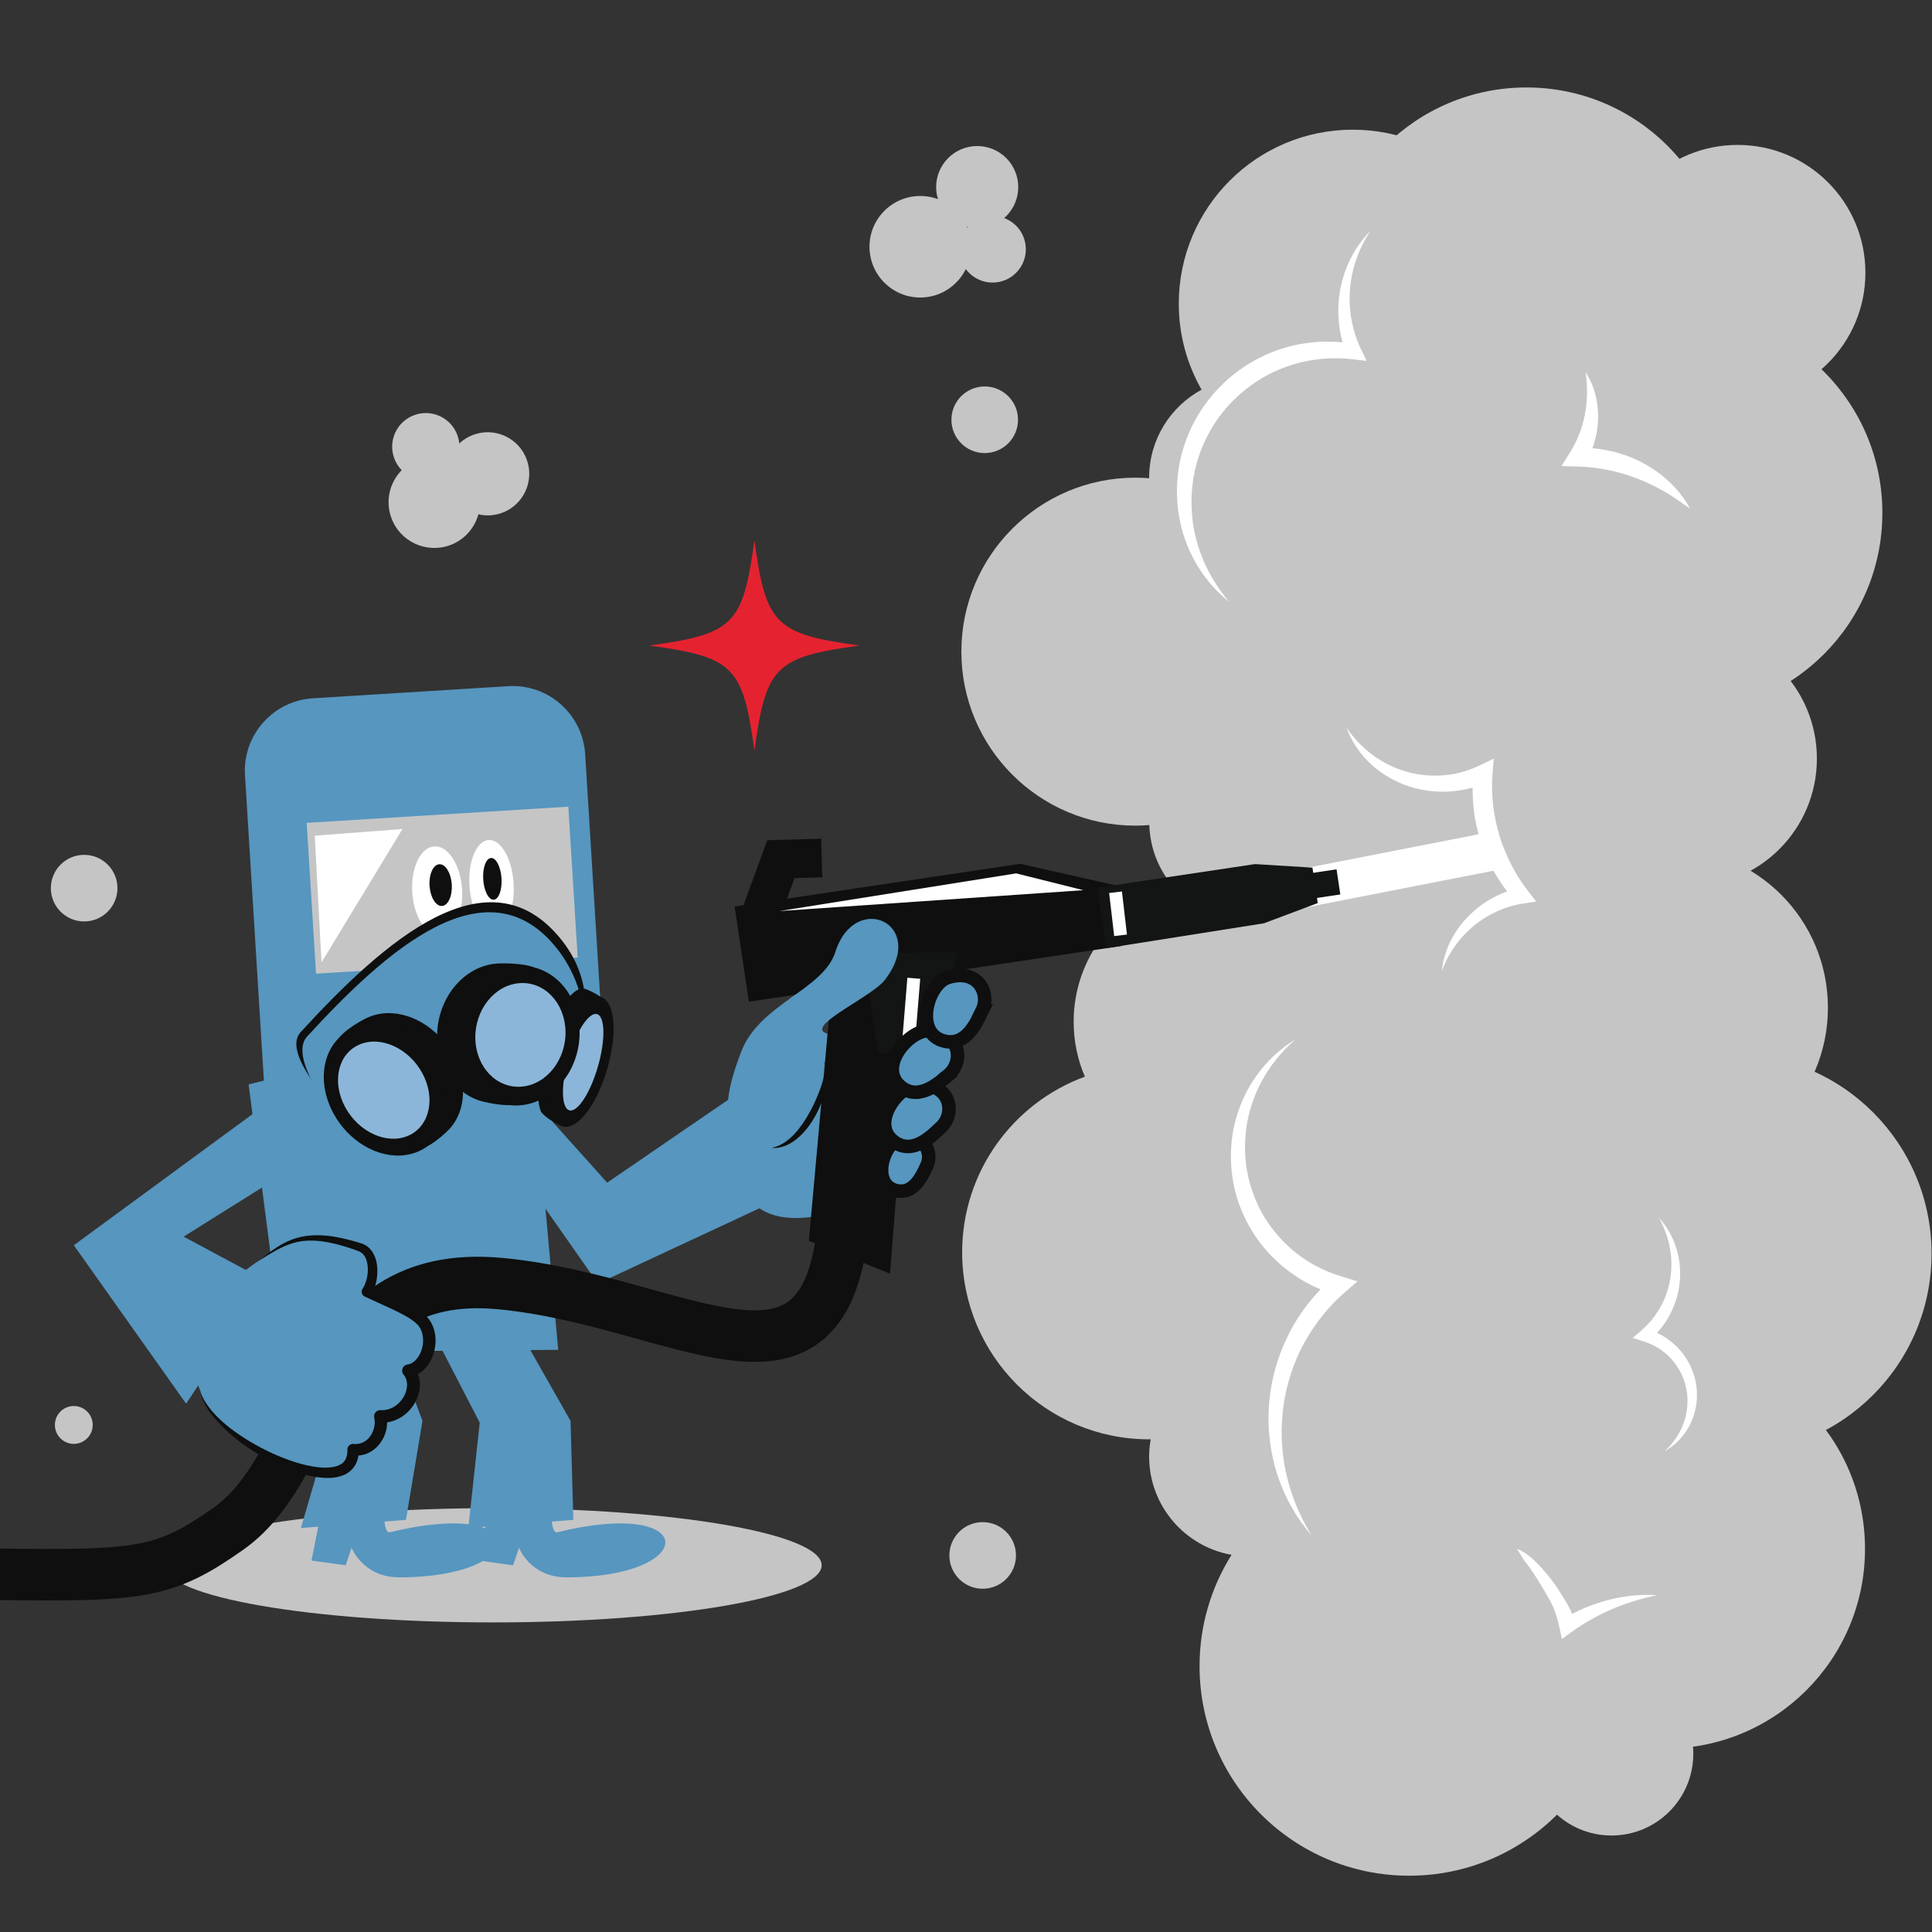 <?xml version="1.0" encoding="UTF-8" standalone="no"?>
<!-- Created with Inkscape (http://www.inkscape.org/) -->

<svg
   version="1.1"
   id="svg1113"
   xml:space="preserve"
   width="200"
   height="200"
   viewBox="0 0 200 200"
   sodipodi:docname="Powdercoating2.svg"
   inkscape:version="1.1 (c68e22c387, 2021-05-23)"
   xmlns:inkscape="http://www.inkscape.org/namespaces/inkscape"
   xmlns:sodipodi="http://sodipodi.sourceforge.net/DTD/sodipodi-0.dtd"
   xmlns="http://www.w3.org/2000/svg"
   xmlns:svg="http://www.w3.org/2000/svg"
   xmlns:rdf="http://www.w3.org/1999/02/22-rdf-syntax-ns#"
   xmlns:cc="http://creativecommons.org/ns#"
   xmlns:dc="http://purl.org/dc/elements/1.1/"><rect x="0" y="0" width="200" height="200" fill="#333333" stroke="none"/><defs
     id="defs1117" /><sodipodi:namedview
     pagecolor="#ffffff"
     bordercolor="#666666"
     borderopacity="1"
     objecttolerance="10"
     gridtolerance="10"
     guidetolerance="10"
     inkscape:pageopacity="0"
     inkscape:pageshadow="2"
     inkscape:window-width="1469"
     inkscape:window-height="955"
     id="namedview1115"
     showgrid="false"
     inkscape:zoom="2"
     inkscape:cx="61"
     inkscape:cy="131.75"
     inkscape:window-x="82"
     inkscape:window-y="28"
     inkscape:window-maximized="0"
     inkscape:current-layer="g1121"
     inkscape:pagecheckerboard="0"
     width="200px" /><g
     id="g1121"
     inkscape:groupmode="layer"
     inkscape:label="ink_ext_XXXXXX"
     transform="matrix(1.333,0,0,-1.333,0,400)"><path
       inkscape:connector-curvature="0"
       id="path1127"
       style="fill:#c5c5c6;fill-opacity:1;fill-rule:nonzero;stroke:none;stroke-width:0.1"
       d="m 84.25,216.462 c -0.56,1.308 -0.871,2.75 -0.871,4.261 0,4.934 3.297,9.095 7.808,10.408 -1.154,1.309 -1.871,3.004 -1.934,4.872 -0.357,-0.028 -0.718,-0.047 -1.084,-0.047 -7.46,0 -13.51,6.051 -13.51,13.511 0,7.463 6.05,13.512 13.51,13.512 0.361,0 0.721,-0.018 1.074,-0.045 0,0.013 -0.002,0.029 -0.002,0.045 0,2.951 1.646,5.519 4.072,6.834 -1.125,1.97 -1.77,4.248 -1.77,6.678 0,7.463 6.05,13.512 13.511,13.512 7.462,0 13.51,-6.049 13.51,-13.512 0,-0.427 -0.021,-0.852 -0.06,-1.268 h 13.274 v -93.547 h -10.335 c 2.65,-2.896 4.269,-6.754 4.269,-10.988 0,-8.993 -7.288,-16.279 -16.278,-16.279 -8.99,0 -16.278,7.287 -16.278,16.279 0,3.173 0.912,6.134 2.484,8.639 -3.637,0.646 -6.4,3.819 -6.4,7.64 0,0.455 0.047,0.901 0.123,1.334 -0.041,0 -0.082,-0.004 -0.123,-0.004 -8.021,0 -14.52,6.502 -14.52,14.523 0,6.266 3.969,11.606 9.529,13.641" /><path
       inkscape:connector-curvature="0"
       id="path1133"
       style="fill:#5696bf;fill-opacity:1;fill-rule:nonzero;stroke:none;stroke-width:0.1"
       d="m 38.217,212.123 8.218,-11.731 14.055,6.556 -2.543,8.678 -10.796,-7.396 -6.183,6.896 -2.752,-3.004" /><path
       inkscape:connector-curvature="0"
       id="path1137"
       style="fill:#5696bf;fill-opacity:1;fill-rule:nonzero;stroke:none;stroke-width:0.1"
       d="m 57.522,218.303 c 1.386,3.817 6.4,4.857 7.351,7.848 1.523,4.795 7.214,2.178 3.838,-2.184 -1.017,-1.311 -6.064,-3.516 -4.594,-4.119 1.492,-0.613 2.687,1.711 2.742,1.762 0.005,0.002 3.343,-9.661 2.093,-13.883 -1.513,-0.998 -10.571,-5.33 -11.774,1.653 -1.402,4.261 -0.421,6.818 0.344,8.924" /><path
       inkscape:connector-curvature="0"
       id="path1139"
       style="fill:none;stroke:#0e0f0e;stroke-width:3;stroke-linecap:butt;stroke-linejoin:miter;stroke-miterlimit:10;stroke-dasharray:none;stroke-opacity:1"
       d="m 59.143,229.231 1.498,4.121 3.174,0.092" /><path
       inkscape:connector-curvature="0"
       id="path1135"
       style="fill:none;stroke:#ffffff;stroke-width:3;stroke-linecap:butt;stroke-linejoin:miter;stroke-miterlimit:10;stroke-dasharray:none;stroke-opacity:1"
       d="m 100.424,230.94 16.21,3.172" /><path
       inkscape:connector-curvature="0"
       id="path1141"
       style="fill:#121514;fill-opacity:1;fill-rule:nonzero;stroke:none;stroke-width:0.1"
       d="m 100.465,230.07 3.623,0.543 -0.293,1.951 -3.623,-0.543 0.293,-1.951" /><path
       inkscape:connector-curvature="0"
       id="path1145"
       style="fill:#0e0f0e;fill-opacity:1;fill-rule:nonzero;stroke:none;stroke-width:0.1"
       d="m 58.158,222.283 22.164,3.318 6.796,1.016 -0.549,4.721 -7.354,1.656 -22.165,-3.318 1.107,-7.393" /><path
       inkscape:connector-curvature="0"
       id="path1147"
       style="fill:#0e0f0e;fill-opacity:1;fill-rule:nonzero;stroke:none;stroke-width:0.1"
       d="m 62.815,203.717 6.304,-2.557 1.986,25.514 -6.304,-0.945 -1.986,-22.012" /><path
       inkscape:connector-curvature="0"
       id="path1149"
       style="fill:#121514;fill-opacity:1;fill-rule:nonzero;stroke:none;stroke-width:0.1"
       d="m 68.179,218.25 4.697,0.701 1.451,7.194 -7.318,-0.084 1.17,-7.811" /><path
       inkscape:connector-curvature="0"
       id="path1151"
       style="fill:#ffffff;fill-opacity:1;fill-rule:nonzero;stroke:none;stroke-width:0.1"
       d="m 84.131,230.944 -5.217,1.305 -18.389,-2.926 z" /><path
       inkscape:connector-curvature="0"
       id="path1153"
       style="fill:none;stroke:#ffffff;stroke-width:1;stroke-linecap:butt;stroke-linejoin:miter;stroke-miterlimit:10;stroke-dasharray:none;stroke-opacity:1"
       d="m 70.964,224.104 -1.31,-16.094" /><path
       inkscape:connector-curvature="0"
       id="path1143"
       style="fill:#121514;fill-opacity:1;fill-rule:nonzero;stroke:none;stroke-width:0.1"
       d="m 85.89,226.434 12.261,1.938 4.185,1.571 -0.412,2.752 -4.46,0.275 -12.276,-1.837 0.703,-4.697" /><path
       inkscape:connector-curvature="0"
       id="path1155"
       style="fill:none;stroke:#ffffff;stroke-width:1;stroke-linecap:butt;stroke-linejoin:miter;stroke-miterlimit:10;stroke-dasharray:none;stroke-opacity:1"
       d="m 86.632,230.785 0.391,-3.345" /><path
       inkscape:connector-curvature="0"
       id="path1157"
       style="fill:#487a9b;fill-opacity:1;fill-rule:nonzero;stroke:none;stroke-width:0.1"
       d="m 71.96,209.512 c -0.271,-0.541 -0.918,-2.236 -2.351,-1.9 -1.959,0.461 -1.068,3.576 0.185,3.985 1.908,0.619 2.707,-1 2.166,-2.084" /><path
       inkscape:connector-curvature="0"
       id="path1159"
       style="fill:#5696bf;stroke:#0e0f0e;stroke-width:1.05;stroke-linecap:butt;stroke-linejoin:miter;stroke-miterlimit:10;stroke-dasharray:none;stroke-opacity:1;fill-opacity:1"
       d="m 71.96,209.512 c -0.271,-0.541 -0.918,-2.236 -2.351,-1.9 -1.959,0.461 -1.068,3.576 0.185,3.985 1.908,0.619 2.707,-1 2.166,-2.084 z" /><path
       inkscape:connector-curvature="0"
       id="path1161"
       style="fill:#487a9b;fill-opacity:1;fill-rule:nonzero;stroke:none;stroke-width:0.1"
       d="m 73.048,212.504 c -0.557,-0.5 -2.066,-2.164 -3.566,-1.129 -2.049,1.42 0.384,4.606 2.015,4.506 2.478,-0.148 2.666,-2.375 1.551,-3.377" /><path
       inkscape:connector-curvature="0"
       id="path1163"
       style="fill:#5696bf;stroke:#0e0f0e;stroke-width:1.05;stroke-linecap:butt;stroke-linejoin:miter;stroke-miterlimit:10;stroke-dasharray:none;stroke-opacity:1;fill-opacity:1"
       d="m 73.048,212.504 c -0.557,-0.5 -2.066,-2.164 -3.566,-1.129 -2.049,1.42 0.384,4.606 2.015,4.506 2.478,-0.148 2.666,-2.375 1.551,-3.377 z" /><path
       inkscape:connector-curvature="0"
       id="path1165"
       style="fill:#487a9b;fill-opacity:1;fill-rule:nonzero;stroke:none;stroke-width:0.1"
       d="m 73.626,216.569 c -0.584,-0.467 -2.185,-2.043 -3.625,-0.926 -1.967,1.531 0.642,4.574 2.265,4.385 2.465,-0.287 2.529,-2.521 1.359,-3.458" /><path
       inkscape:connector-curvature="0"
       id="path1167"
       style="fill:#5696bf;stroke:#0e0f0e;stroke-width:1.05;stroke-linecap:butt;stroke-linejoin:miter;stroke-miterlimit:10;stroke-dasharray:none;stroke-opacity:1;fill-opacity:1"
       d="m 73.626,216.569 c -0.584,-0.467 -2.185,-2.043 -3.625,-0.926 -1.967,1.531 0.642,4.574 2.265,4.385 2.465,-0.287 2.529,-2.521 1.359,-3.458 z" /><path
       inkscape:connector-curvature="0"
       id="path1169"
       style="fill:#8cb6d9;fill-opacity:1;fill-rule:nonzero;stroke:none;stroke-width:0.1"
       d="m 76.264,221.572 c -0.336,-0.67 -1.132,-2.772 -2.906,-2.353 -2.428,0.573 -1.326,4.426 0.228,4.932 2.361,0.766 3.349,-1.238 2.677,-2.579" /><path
       inkscape:connector-curvature="0"
       id="path1171"
       style="fill:#5696bf;stroke:#0e0f0e;stroke-width:1.05;stroke-linecap:butt;stroke-linejoin:miter;stroke-miterlimit:10;stroke-dasharray:none;stroke-opacity:1;fill-opacity:1"
       d="m 76.264,221.572 c -0.336,-0.67 -1.132,-2.772 -2.906,-2.353 -2.428,0.573 -1.326,4.426 0.228,4.932 2.361,0.766 3.349,-1.238 2.677,-2.579 z" /><path
       inkscape:connector-curvature="0"
       id="path1173"
       style="fill:#0e0f0e;fill-opacity:1;fill-rule:nonzero;stroke:none;stroke-width:0.1"
       d="m 63.988,217.629 c 0.104,-0.152 0.105,-0.332 0.102,-0.502 -0.01,-0.174 -0.032,-0.346 -0.07,-0.516 -0.07,-0.342 -0.176,-0.675 -0.287,-1.008 -0.236,-0.658 -0.517,-1.301 -0.857,-1.907 -0.334,-0.609 -0.722,-1.19 -1.191,-1.693 -0.466,-0.496 -1.031,-0.922 -1.746,-1.067 0.734,-0.082 1.474,0.287 2.029,0.769 0.57,0.486 1.005,1.095 1.367,1.736 0.349,0.646 0.623,1.332 0.789,2.046 0.084,0.357 0.138,0.723 0.152,1.092 0,0.183 -0.004,0.373 -0.041,0.554 -0.037,0.18 -0.098,0.377 -0.246,0.492" /><path
       inkscape:connector-curvature="0"
       id="path1175"
       style="fill:#5696bf;fill-opacity:1;fill-rule:nonzero;stroke:none;stroke-width:0.1"
       d="m 61.309,222.498 c 1.564,1.127 3.084,2.14 3.564,3.652 1.523,4.795 7.214,2.178 3.838,-2.184 -0.723,-0.932 -3.48,-2.316 -4.488,-3.254 -1.24,0.213 -2.172,0.891 -2.914,1.785" /><path
       inkscape:connector-curvature="0"
       id="path1177"
       style="fill:#c5c5c6;fill-opacity:1;fill-rule:nonzero;stroke:none;stroke-width:0.1"
       d="m 63.81,178.518 c 0,-2.449 -11.426,-4.438 -25.521,-4.438 -14.092,0 -25.519,1.988 -25.519,4.438 0,2.449 11.427,4.436 25.519,4.436 14.095,0 25.521,-1.987 25.521,-4.436" /><path
       inkscape:connector-curvature="0"
       id="path1179"
       style="fill:#5696bf;fill-opacity:1;fill-rule:nonzero;stroke:none;stroke-width:0.1"
       d="m 19.306,215.863 11.009,2.726 11.154,-2.474 1.88,-20.867 -21.351,-0.176 -2.691,20.791" /><path
       inkscape:connector-curvature="0"
       id="path1181"
       style="fill:#5696bf;fill-opacity:1;fill-rule:nonzero;stroke:none;stroke-width:0.1"
       d="m 39.942,197.418 -6.318,-0.808 3.631,-7.018 -0.887,-8.18 8.158,0.633 -0.217,7.683 -4.367,7.69" /><path
       inkscape:connector-curvature="0"
       id="path1183"
       style="fill:#5696bf;fill-opacity:1;fill-rule:nonzero;stroke:none;stroke-width:0.1"
       d="m 43.265,181.078 c -0.515,-0.127 -0.466,2.011 -0.466,2.011 l -4.744,0.143 -0.865,-4.348 2.658,-0.365 0.455,1.361 c 0,0 0.873,-2.299 3.701,-2.299 10.345,0 10.339,6.225 -0.738,3.496" /><path
       inkscape:connector-curvature="0"
       id="path1185"
       style="fill:#5696bf;fill-opacity:1;fill-rule:nonzero;stroke:none;stroke-width:0.1"
       d="m 29.942,197.418 -6.318,-0.808 2.131,-7.018 -2.387,-8.18 8.158,0.633 1.283,7.683 -2.867,7.69" /><path
       inkscape:connector-curvature="0"
       id="path1187"
       style="fill:#5696bf;fill-opacity:1;fill-rule:nonzero;stroke:none;stroke-width:0.1"
       d="m 30.266,181.078 c -0.515,-0.127 -0.466,2.011 -0.466,2.011 l -4.744,0.143 -0.865,-4.348 2.658,-0.365 0.455,1.361 c 0,0 0.873,-2.299 3.701,-2.299 10.345,0 10.339,6.225 -0.738,3.496" /><path
       inkscape:connector-curvature="0"
       id="path1189"
       style="fill:none;stroke:#0e0f0e;stroke-width:4;stroke-linecap:butt;stroke-linejoin:miter;stroke-miterlimit:10;stroke-dasharray:none;stroke-opacity:1"
       d="m 65.535,205.483 c -1.259,-16.067 -12.624,-6.412 -26.693,-5.09 -14.397,1.353 -13.704,-13.81 -21.08,-19.019 -4.916,-3.472 -6.79,-3.707 -17.838,-3.557"
       sodipodi:nodetypes="ccsc" /><path
       inkscape:connector-curvature="0"
       id="path1191"
       style="fill:#5696bf;fill-opacity:1;fill-rule:nonzero;stroke:none;stroke-width:0.1"
       d="m 20.006,202.111 c -5.092,-3.503 -5.816,-6.714 -4.462,-10.016 0.83,-4.006 11.973,-9.191 11.88,-4.603 1.498,-0.16 2.386,1.381 2.113,2.588 1.898,-0.133 3.275,2.22 2.197,3.543 1.498,0.229 2.209,2.758 0.994,3.949 -0.744,0.733 -2.39,1.359 -4.238,2.184 0.574,0.816 0.781,3.01 -0.547,3.461 -4.418,1.498 -5.722,0.42 -7.937,-1.105" /><path
       inkscape:connector-curvature="0"
       id="path1193"
       style="fill:#0e0f0e;fill-opacity:1;fill-rule:nonzero;stroke:none;stroke-width:0.1"
       d="m 15.543,192.096 c 0.107,-0.636 0.418,-1.232 0.803,-1.756 0.386,-0.523 0.837,-0.996 1.318,-1.436 0.967,-0.875 2.051,-1.613 3.207,-2.22 1.158,-0.605 2.385,-1.107 3.725,-1.322 0.667,-0.086 1.388,-0.141 2.121,0.17 0.361,0.157 0.707,0.452 0.902,0.827 0.197,0.373 0.252,0.775 0.252,1.145 l -0.494,-0.455 c 0.388,-0.045 0.809,0.005 1.183,0.17 0.375,0.164 0.695,0.428 0.935,0.74 0.478,0.625 0.68,1.434 0.512,2.231 l -0.504,-0.59 c 0.52,-0.039 1.052,0.084 1.504,0.332 0.451,0.246 0.826,0.603 1.105,1.025 0.277,0.42 0.464,0.912 0.496,1.446 0.033,0.529 -0.133,1.107 -0.49,1.535 l -0.308,-0.803 c 0.541,0.082 1.002,0.406 1.308,0.783 0.314,0.381 0.51,0.82 0.617,1.276 0.105,0.453 0.123,0.931 0.027,1.4 -0.091,0.471 -0.32,0.938 -0.681,1.291 -0.703,0.65 -1.465,0.956 -2.203,1.303 -0.746,0.328 -1.486,0.633 -2.222,0.942 l 0.168,-0.604 c 0.347,0.554 0.445,1.111 0.48,1.683 0.016,0.565 -0.059,1.174 -0.424,1.705 -0.185,0.26 -0.459,0.478 -0.764,0.582 -0.279,0.094 -0.504,0.157 -0.769,0.229 -0.51,0.137 -1.023,0.254 -1.548,0.334 -1.045,0.154 -2.16,0.133 -3.16,-0.26 -1.001,-0.383 -1.814,-1.059 -2.632,-1.686 0.885,0.533 1.756,1.127 2.724,1.418 0.969,0.299 1.994,0.231 2.976,0.019 0.494,-0.103 0.984,-0.244 1.467,-0.402 0.229,-0.078 0.5,-0.17 0.709,-0.252 0.181,-0.076 0.322,-0.207 0.429,-0.371 0.424,-0.684 0.283,-1.871 -0.154,-2.534 l -0.004,-0.005 c -0.125,-0.19 -0.072,-0.444 0.117,-0.569 0.017,-0.012 0.035,-0.021 0.054,-0.032 l 2.184,-1.002 c 0.699,-0.34 1.439,-0.699 1.902,-1.164 0.42,-0.429 0.543,-1.152 0.379,-1.803 -0.149,-0.65 -0.611,-1.238 -1.131,-1.305 -0.268,-0.031 -0.457,-0.275 -0.423,-0.543 0.011,-0.098 0.052,-0.186 0.111,-0.254 l 0.004,-0.004 c 0.387,-0.463 0.325,-1.226 -0.064,-1.814 -0.38,-0.594 -1.048,-0.982 -1.716,-0.933 -0.266,0.021 -0.496,-0.178 -0.518,-0.444 -0.004,-0.049 0.002,-0.1 0.011,-0.146 0.111,-0.472 -0.021,-1.039 -0.32,-1.447 -0.298,-0.416 -0.765,-0.639 -1.271,-0.588 l -0.01,0.002 c -0.244,0.023 -0.461,-0.154 -0.484,-0.397 -0.002,-0.019 -0.002,-0.041 -0.002,-0.059 0.018,-0.553 -0.162,-0.977 -0.615,-1.182 -0.45,-0.218 -1.073,-0.236 -1.666,-0.172 -1.209,0.145 -2.414,0.574 -3.56,1.087 -1.143,0.534 -2.248,1.172 -3.254,1.944 -0.498,0.39 -0.974,0.814 -1.389,1.295 -0.406,0.483 -0.781,1.013 -0.949,1.638" /><path
       inkscape:connector-curvature="0"
       id="path1195"
       style="fill:#5696bf;fill-opacity:1;fill-rule:nonzero;stroke:none;stroke-width:0.1"
       d="m 22.672,209.311 -1.043,5.724 -15.897,-11.666 8.72,-12.304 6.3,9.494 -6.491,3.478 8.411,5.274" /><path
       inkscape:connector-curvature="0"
       id="path1197"
       style="fill:#5696bf;fill-opacity:1;fill-rule:nonzero;stroke:none;stroke-width:0.1"
       d="m 20.529,215.572 -1.504,24.301 c -0.191,3.109 2.172,5.783 5.279,5.974 l 15.163,0.94 c 3.107,0.192 5.782,-2.172 5.976,-5.281 l 1.502,-24.299 -26.416,-1.635" /><path
       inkscape:connector-curvature="0"
       id="path1199"
       style="fill:#c5c5c6;fill-opacity:1;fill-rule:nonzero;stroke:none;stroke-width:0.1"
       d="m 24.542,224.459 20.319,1.256 -0.725,11.715 -20.318,-1.258 0.725,-11.713" /><path
       inkscape:connector-curvature="0"
       id="path1201"
       style="fill:#ffffff;fill-opacity:1;fill-rule:nonzero;stroke:none;stroke-width:0.1"
       d="m 33.725,234.346 c 1.07,0.07 2.037,-1.42 2.158,-3.326 0.125,-1.909 -0.643,-3.51 -1.711,-3.578 -1.068,-0.069 -2.035,1.421 -2.158,3.328 -0.123,1.908 0.644,3.507 1.711,3.576" /><path
       inkscape:connector-curvature="0"
       id="path1203"
       style="fill:#0e0f0e;fill-opacity:1;fill-rule:nonzero;stroke:none;stroke-width:0.1"
       d="m 34.116,232.959 c 0.477,0.029 0.908,-0.67 0.967,-1.567 0.057,-0.892 -0.281,-1.643 -0.758,-1.674 -0.476,-0.031 -0.908,0.67 -0.966,1.565 -0.059,0.892 0.281,1.645 0.757,1.676" /><path
       inkscape:connector-curvature="0"
       id="path1205"
       style="fill:#ffffff;fill-opacity:1;fill-rule:nonzero;stroke:none;stroke-width:0.1"
       d="m 37.948,234.842 c 0.947,0.06 1.812,-1.436 1.937,-3.344 0.123,-1.907 -0.543,-3.504 -1.492,-3.565 -0.945,-0.059 -1.812,1.438 -1.935,3.344 -0.123,1.909 0.545,3.502 1.49,3.565" /><path
       inkscape:connector-curvature="0"
       id="path1207"
       style="fill:#0e0f0e;fill-opacity:1;fill-rule:nonzero;stroke:none;stroke-width:0.1"
       d="m 38.133,233.444 c 0.39,0.025 0.755,-0.682 0.814,-1.576 0.057,-0.893 -0.213,-1.637 -0.605,-1.664 -0.393,-0.025 -0.758,0.68 -0.814,1.576 -0.059,0.893 0.214,1.639 0.605,1.664" /><path
       inkscape:connector-curvature="0"
       id="path1209"
       style="fill:#ffffff;fill-opacity:1;fill-rule:nonzero;stroke:none;stroke-width:0.1"
       d="m 24.968,225.336 -0.523,9.84 6.812,0.518 z" /><path
       inkscape:connector-curvature="0"
       id="path1211"
       style="fill:#0e0f0e;fill-opacity:1;fill-rule:nonzero;stroke:none;stroke-width:0.1"
       d="m 43.576,227.119 c 4.332,-5.392 0.213,-11.943 -2.232,-13.334 l -12.593,-2.498 c 0,0 -7.39,6.467 -5.392,8.645 6.474,7.064 14.569,14.22 20.217,7.188" /><path
       inkscape:connector-curvature="0"
       id="path1213"
       style="fill:#5696bf;fill-opacity:1;fill-rule:nonzero;stroke:none;stroke-width:0.1"
       d="m 43.211,226.465 c 4.146,-5.164 1.638,-12.392 -0.701,-13.725 l -14.452,-1.912 c 0,0 -6.116,6.67 -4.205,8.756 6.197,6.763 13.948,13.615 19.358,6.88" /><path
       inkscape:connector-curvature="0"
       id="path1215"
       style="fill:#0e0f0e;fill-opacity:1;fill-rule:nonzero;stroke:none;stroke-width:0.1"
       d="m 42.345,218.651 c 0.605,2.139 1.746,4.505 2.818,4.646 0.092,0.013 0.18,0.007 0.265,-0.014 0.15,-0.035 1.437,-0.574 1.592,-1.07 0.285,-0.924 -1.896,-7.465 -2.869,-8.985 -0.215,-0.336 -0.387,-0.49 -0.576,-0.515 -0.046,-0.006 -0.091,-0.004 -0.136,0.007 -0.219,0.053 -1.295,0.703 -1.441,1.064 -0.369,0.903 -0.234,2.812 0.347,4.865" /><path
       inkscape:connector-curvature="0"
       id="path1217"
       style="fill:#0e0f0e;fill-opacity:1;fill-rule:nonzero;stroke:none;stroke-width:0.1"
       d="m 43.101,218.147 c 0.726,2.531 2.004,4.402 3.103,4.549 0.127,0.016 0.252,0.01 0.371,-0.019 0.285,-0.07 0.519,-0.262 0.697,-0.57 0.541,-0.935 0.504,-2.891 -0.098,-4.982 -0.727,-2.531 -2.002,-4.402 -3.103,-4.547 -0.127,-0.018 -0.252,-0.011 -0.371,0.018 -0.285,0.07 -0.519,0.262 -0.697,0.571 -0.541,0.935 -0.504,2.892 0.098,4.982" /><path
       inkscape:connector-curvature="0"
       id="path1219"
       style="fill:#8cb6d9;fill-opacity:1;fill-rule:nonzero;stroke:none;stroke-width:0.1"
       d="m 44.131,217.863 c 0.584,2.064 1.58,3.614 2.218,3.459 0.64,-0.156 0.683,-1.955 0.1,-4.021 -0.585,-2.064 -1.582,-3.611 -2.22,-3.457 -0.64,0.154 -0.685,1.955 -0.098,4.019" /><path
       inkscape:connector-curvature="0"
       id="path1221"
       style="fill:#0e0f0e;fill-opacity:1;fill-rule:nonzero;stroke:none;stroke-width:0.1"
       d="m 33.948,219.453 c -0.07,2.977 1.976,5.574 4.605,5.789 0.652,0.055 2.217,0.002 2.875,-0.287 1.166,-0.515 1.004,-3.946 0.754,-5.686 -0.158,-1.117 -0.816,-4.774 -2.558,-5.004 -0.019,-0.002 -0.041,-0.004 -0.062,-0.006 -0.609,-0.051 -1.922,0.198 -2.453,0.387 -1.838,0.652 -3.107,2.584 -3.16,4.806" /><path
       inkscape:connector-curvature="0"
       id="path1223"
       style="fill:#0e0f0e;fill-opacity:1;fill-rule:nonzero;stroke:none;stroke-width:0.1"
       d="m 35.516,219.268 c -0.07,2.977 1.974,5.574 4.605,5.789 1.16,0.096 2.287,-0.291 3.178,-1.092 1.05,-0.943 1.673,-2.38 1.711,-3.938 0.068,-2.898 -1.865,-5.431 -4.398,-5.767 -0.069,-0.007 -0.139,-0.015 -0.207,-0.021 -1.158,-0.096 -2.287,0.291 -3.176,1.09 -1.052,0.948 -1.677,2.383 -1.713,3.939" /><path
       inkscape:connector-curvature="0"
       id="path1225"
       style="fill:#8cb6d9;fill-opacity:1;fill-rule:nonzero;stroke:none;stroke-width:0.1"
       d="m 43.918,219.996 c 0.051,-2.219 -1.474,-4.149 -3.408,-4.308 -1.936,-0.161 -3.545,1.508 -3.596,3.727 -0.052,2.219 1.472,4.149 3.408,4.308 1.933,0.162 3.542,-1.508 3.595,-3.727" /><path
       inkscape:connector-curvature="0"
       id="path1227"
       style="fill:#0e0f0e;fill-opacity:1;fill-rule:nonzero;stroke:none;stroke-width:0.1"
       d="m 26.368,219.51 c 0.394,0.553 1.648,1.307 2.209,1.555 0.332,0.146 0.687,0.246 1.057,0.295 2.093,0.277 4.382,-1.057 5.567,-3.243 1.076,-1.982 0.998,-4.181 -0.195,-5.604 -0.344,-0.406 -1.293,-1.216 -1.818,-1.447 -0.1,-0.045 -0.207,-0.076 -0.32,-0.09 -1.673,-0.223 -4.242,2.927 -5.468,4.967 -0.611,1.016 -1.556,2.83 -1.031,3.566" /><path
       inkscape:connector-curvature="0"
       id="path1229"
       style="fill:#0e0f0e;fill-opacity:1;fill-rule:nonzero;stroke:none;stroke-width:0.1"
       d="m 25.39,217.973 c 0.352,1.024 1.068,1.817 2.018,2.232 0.332,0.144 0.687,0.242 1.057,0.291 2.093,0.272 4.38,-1.069 5.56,-3.258 0.771,-1.433 0.951,-3.018 0.492,-4.346 -0.351,-1.025 -1.068,-1.819 -2.017,-2.232 -0.33,-0.146 -0.687,-0.244 -1.054,-0.291 -2.096,-0.272 -4.381,1.069 -5.56,3.256 -0.771,1.433 -0.951,3.019 -0.494,4.347" /><path
       inkscape:connector-curvature="0"
       id="path1231"
       style="fill:#8cb6d9;fill-opacity:1;fill-rule:nonzero;stroke:none;stroke-width:0.1"
       d="m 26.808,214.092 c 1.057,-1.951 3.254,-2.94 4.908,-2.211 1.652,0.73 2.134,2.904 1.08,4.855 -1.058,1.951 -3.256,2.939 -4.908,2.209 -1.654,-0.731 -2.136,-2.902 -1.08,-4.854" /><path
       inkscape:connector-curvature="0"
       id="path1235"
       style="fill:#c5c5c6;fill-opacity:1;fill-rule:nonzero;stroke:none;stroke-width:0.1"
       d="m 72.7,285.545 c 0,-1.762 1.43,-3.189 3.189,-3.189 1.762,0 3.187,1.427 3.187,3.189 0,1.76 -1.425,3.188 -3.187,3.188 -1.759,0 -3.189,-1.428 -3.189,-3.188" /><path
       inkscape:connector-curvature="0"
       id="path1237"
       style="fill:#c5c5c6;fill-opacity:1;fill-rule:nonzero;stroke:none;stroke-width:0.1"
       d="m 67.523,280.914 c 0,-2.178 1.763,-3.944 3.943,-3.944 2.175,0 3.939,1.766 3.939,3.944 0,2.175 -1.763,3.941 -3.939,3.941 -2.18,0 -3.943,-1.766 -3.943,-3.941" /><g
       id="g6132"
       transform="matrix(0.5,0,0,0.5,-56.037,239.664)"
       style="stroke-width:2"><path
         inkscape:connector-curvature="0"
         id="path1243"
         style="fill:#c5c5c6;fill-opacity:1;fill-rule:nonzero;stroke:none;stroke-width:0.2"
         d="m 180,46.535 c 2.711,0.988 4.105,3.988 3.117,6.695 -0.988,2.711 -3.984,4.11 -6.695,3.122 -2.711,-0.989 -4.109,-3.989 -3.121,-6.7 0.988,-2.711 3.988,-4.105 6.699,-3.117" /><path
         inkscape:connector-curvature="0"
         id="path1245"
         style="fill:#c5c5c6;fill-opacity:1;fill-rule:nonzero;stroke:none;stroke-width:0.2"
         d="m 181.965,36.145 c 3.683,1.343 5.586,5.421 4.238,9.109 -1.344,3.683 -5.422,5.582 -9.105,4.238 -3.688,-1.344 -5.586,-5.422 -4.243,-9.105 1.344,-3.688 5.422,-5.586 9.11,-4.242" /><path
         inkscape:connector-curvature="0"
         id="path1247"
         style="fill:#c5c5c6;fill-opacity:1;fill-rule:nonzero;stroke:none;stroke-width:0.2"
         d="m 190.031,41.16 c 3.352,1.223 5.078,4.93 3.856,8.281 -1.219,3.352 -4.926,5.079 -8.278,3.856 -3.351,-1.223 -5.078,-4.93 -3.855,-8.277 1.223,-3.352 4.93,-5.079 8.277,-3.86" /></g><path
       inkscape:connector-curvature="0"
       id="path1249"
       style="fill:#c5c5c6;fill-opacity:1;fill-rule:nonzero;stroke:none;stroke-width:0.1"
       d="m 4.263,189.416 c 0,-0.812 0.658,-1.471 1.468,-1.471 0.812,0 1.469,0.658 1.469,1.471 0,0.812 -0.656,1.469 -1.469,1.469 -0.81,0 -1.468,-0.656 -1.468,-1.469" /><path
       inkscape:connector-curvature="0"
       id="path1251"
       style="fill:#c5c5c6;fill-opacity:1;fill-rule:nonzero;stroke:none;stroke-width:0.1"
       d="m 73.728,179.282 c 0,-1.43 1.158,-2.588 2.586,-2.588 1.427,0 2.586,1.158 2.586,2.588 0,1.428 -1.158,2.586 -2.586,2.586 -1.428,0 -2.586,-1.158 -2.586,-2.586" /><path
       inkscape:connector-curvature="0"
       id="path1253"
       style="fill:#c5c5c6;fill-opacity:1;fill-rule:nonzero;stroke:none;stroke-width:0.1"
       d="m 74.494,280.717 c 0,-1.428 1.158,-2.586 2.588,-2.586 1.428,0 2.584,1.158 2.584,2.586 0,1.43 -1.156,2.586 -2.584,2.586 -1.429,0 -2.588,-1.156 -2.588,-2.586" /><path
       inkscape:connector-curvature="0"
       id="path1253-1"
       style="fill:#c5c5c6;fill-opacity:1;fill-rule:nonzero;stroke:none;stroke-width:0.1"
       d="m 113.805,179.794 c 0,-8.568 6.95,-15.516 15.527,-15.516 8.567,0 15.503,6.948 15.503,15.516 0,8.577 -6.935,15.513 -15.503,15.513 -8.576,0 -15.527,-6.936 -15.527,-15.513" /><path
       inkscape:connector-curvature="0"
       id="path1253-1-0"
       style="fill:#c5c5c6;fill-opacity:1;fill-rule:nonzero;stroke:none;stroke-width:0.1"
       d="m 118.973,202.715 c 0,-8.568 6.95,-15.516 15.527,-15.516 8.567,0 15.503,6.948 15.503,15.516 0,8.577 -6.935,15.513 -15.503,15.513 -8.576,0 -15.527,-6.936 -15.527,-15.513" /><path
       inkscape:connector-curvature="0"
       id="path1253-1-5"
       style="fill:#c5c5c6;fill-opacity:1;fill-rule:nonzero;stroke:none;stroke-width:0.1"
       d="m 117.132,221.816 c 0,-6.854 5.56,-12.413 12.421,-12.413 6.854,0 12.402,5.558 12.402,12.413 0,6.862 -5.548,12.41 -12.402,12.41 -6.861,0 -12.421,-5.549 -12.421,-12.41" /><path
       inkscape:connector-curvature="0"
       id="path1253-1-1"
       style="fill:#c5c5c6;fill-opacity:1;fill-rule:nonzero;stroke:none;stroke-width:0.1"
       d="m 121.239,241.16 c 0,-5.484 4.448,-9.93 9.937,-9.93 5.483,0 9.922,4.447 9.922,9.93 0,5.489 -4.439,9.928 -9.922,9.928 -5.489,0 -9.937,-4.439 -9.937,-9.928" /><path
       inkscape:connector-curvature="0"
       id="path1253-1-6"
       style="fill:#c5c5c6;fill-opacity:1;fill-rule:nonzero;stroke:none;stroke-width:0.1"
       d="m 103.019,277.77 c 0,-8.568 6.95,-15.516 15.527,-15.516 8.567,0 15.503,6.948 15.503,15.516 0,8.577 -6.935,15.513 -15.503,15.513 -8.576,0 -15.527,-6.936 -15.527,-15.513" /><path
       inkscape:connector-curvature="0"
       id="path1253-1-7"
       style="fill:#c5c5c6;fill-opacity:1;fill-rule:nonzero;stroke:none;stroke-width:0.1"
       d="m 115.153,260.243 c 0,-8.568 6.95,-15.516 15.527,-15.516 8.567,0 15.503,6.948 15.503,15.516 0,8.577 -6.935,15.513 -15.503,15.513 -8.576,0 -15.527,-6.936 -15.527,-15.513" /><path
       inkscape:connector-curvature="0"
       id="path1255"
       style="fill:#c5c5c6;fill-opacity:1;fill-rule:nonzero;stroke:none;stroke-width:0.1"
       d="m 73.886,267.477 c 0,-1.43 1.158,-2.588 2.586,-2.588 1.428,0 2.586,1.159 2.586,2.588 0,1.427 -1.158,2.586 -2.586,2.586 -1.427,0 -2.586,-1.159 -2.586,-2.586" /><path
       inkscape:connector-curvature="0"
       id="path1257"
       style="fill:#c5c5c6;fill-opacity:1;fill-rule:nonzero;stroke:none;stroke-width:0.1"
       d="m 3.949,231.102 c 0,-1.427 1.158,-2.586 2.588,-2.586 1.425,0 2.584,1.159 2.584,2.586 0,1.428 -1.158,2.586 -2.584,2.586 -1.43,0 -2.588,-1.158 -2.588,-2.586" /><path
       inkscape:connector-curvature="0"
       id="path1259"
       style="fill:#ffffff;fill-opacity:1;fill-rule:nonzero;stroke:none;stroke-width:0.1"
       d="m 95.458,253.34 c -1.568,1.831 -2.568,4.047 -2.842,6.334 -0.281,2.281 0.129,4.615 1.181,6.603 1.029,2.006 2.703,3.647 4.684,4.7 1.988,1.041 4.296,1.468 6.56,1.199 l 1.091,-0.129 -0.455,0.953 c -0.336,0.699 -0.572,1.445 -0.714,2.214 -0.148,0.764 -0.186,1.575 -0.125,2.358 0.057,0.793 0.22,1.584 0.488,2.35 0.262,0.768 0.631,1.506 1.084,2.203 -0.58,-0.596 -1.088,-1.28 -1.474,-2.036 -0.394,-0.751 -0.668,-1.57 -0.842,-2.416 -0.154,-0.857 -0.201,-1.716 -0.123,-2.594 0.08,-0.871 0.297,-1.73 0.615,-2.553 l 0.636,0.825 c -2.48,0.463 -5.142,0.103 -7.417,-1.071 -2.287,-1.143 -4.16,-3.078 -5.269,-5.371 -0.547,-1.152 -0.912,-2.386 -1.06,-3.644 -0.136,-1.26 -0.088,-2.531 0.181,-3.758 0.523,-2.451 1.904,-4.673 3.801,-6.168" /><path
       inkscape:connector-curvature="0"
       id="path1261"
       style="fill:#ffffff;fill-opacity:1;fill-rule:nonzero;stroke:none;stroke-width:0.1"
       d="m 123.141,271.17 c 0.076,-0.581 0.112,-1.146 0.106,-1.699 -0.018,-0.555 -0.059,-1.096 -0.175,-1.622 -0.104,-0.55 -0.25,-1.02 -0.444,-1.519 -0.193,-0.486 -0.429,-0.951 -0.704,-1.391 l -0.66,-1.058 1.287,-0.038 c 1.538,-0.046 3.069,-0.349 4.519,-0.902 0.731,-0.276 1.44,-0.616 2.136,-1.011 0.696,-0.397 1.363,-0.863 2.045,-1.362 -0.794,1.494 -2.11,2.718 -3.641,3.543 -1.54,0.826 -3.305,1.23 -5.058,1.187 l 0.626,-1.097 c 0.304,0.544 0.538,1.126 0.695,1.727 0.159,0.588 0.236,1.242 0.236,1.83 -0.012,0.61 -0.078,1.219 -0.248,1.794 -0.157,0.579 -0.401,1.129 -0.72,1.618" /><path
       inkscape:connector-curvature="0"
       id="path1263"
       style="fill:#ffffff;fill-opacity:1;fill-rule:nonzero;stroke:none;stroke-width:0.1"
       d="m 111.963,224.645 c 0.258,0.701 0.602,1.355 1.024,1.947 0.411,0.6 0.916,1.123 1.462,1.582 0.548,0.459 1.164,0.826 1.803,1.125 0.64,0.295 1.321,0.498 2.012,0.603 l 1.035,0.161 -0.658,0.854 c -0.496,0.644 -0.931,1.328 -1.293,2.045 -0.355,0.719 -0.679,1.453 -0.904,2.216 -0.451,1.528 -0.665,3.127 -0.54,4.721 l 0.099,1.262 -1.152,-0.552 c -0.848,-0.408 -1.773,-0.67 -2.721,-0.741 -0.236,-0.018 -0.477,-0.029 -0.726,-0.029 -0.223,-0.004 -0.475,0.013 -0.711,0.031 -0.479,0.047 -0.954,0.135 -1.422,0.268 -0.939,0.252 -1.827,0.696 -2.633,1.276 -0.796,0.588 -1.507,1.315 -2.074,2.166 0.342,-0.957 0.91,-1.863 1.663,-2.614 0.746,-0.763 1.678,-1.363 2.697,-1.781 1.015,-0.403 2.161,-0.61 3.269,-0.594 1.124,0.025 2.25,0.27 3.285,0.713 l -1.053,0.709 c -0.085,-0.88 -0.081,-1.774 0.01,-2.656 0.083,-0.887 0.284,-1.76 0.558,-2.606 0.278,-0.846 0.622,-1.674 1.076,-2.446 0.447,-0.771 0.969,-1.5 1.553,-2.175 l 0.376,1.014 c -0.799,-0.198 -1.565,-0.504 -2.266,-0.906 -0.703,-0.398 -1.324,-0.916 -1.863,-1.488 -0.542,-0.576 -0.971,-1.238 -1.301,-1.928 -0.322,-0.697 -0.527,-1.435 -0.604,-2.175" /><path
       inkscape:connector-curvature="0"
       id="path1265"
       style="fill:#ffffff;fill-opacity:1;fill-rule:nonzero;stroke:none;stroke-width:0.1"
       d="m 101.84,180.858 c -0.935,1.527 -1.615,3.178 -1.978,4.885 -0.373,1.705 -0.418,3.459 -0.191,5.158 0.244,1.699 0.777,3.344 1.587,4.838 0.82,1.488 1.877,2.846 3.158,3.957 l 1.002,0.871 -1.285,0.397 c -0.892,0.275 -1.752,0.658 -2.546,1.148 -0.793,0.496 -1.519,1.1 -2.15,1.791 -0.627,0.696 -1.181,1.463 -1.609,2.301 -0.427,0.84 -0.732,1.739 -0.929,2.664 -0.189,0.918 -0.258,1.903 -0.185,2.842 0.057,0.955 0.25,1.906 0.574,2.818 0.633,1.834 1.793,3.5 3.31,4.822 -1.73,-1.037 -3.144,-2.647 -4.021,-4.533 -0.431,-0.948 -0.732,-1.959 -0.882,-3 -0.145,-1.057 -0.135,-2.098 0.011,-3.156 0.302,-2.099 1.246,-4.113 2.658,-5.721 1.422,-1.596 3.287,-2.818 5.355,-3.398 l -0.281,1.266 c -1.392,-1.252 -2.578,-2.75 -3.402,-4.432 -0.836,-1.672 -1.347,-3.504 -1.482,-5.356 -0.146,-1.849 0.08,-3.715 0.639,-5.457 0.566,-1.743 1.466,-3.36 2.65,-4.705" /><path
       inkscape:connector-curvature="0"
       id="path1267"
       style="fill:#ffffff;fill-opacity:1;fill-rule:nonzero;stroke:none;stroke-width:0.1"
       d="m 128.839,205.489 c 0.406,-0.742 0.703,-1.521 0.843,-2.323 0.154,-0.798 0.15,-1.613 0.031,-2.395 -0.133,-0.783 -0.391,-1.536 -0.775,-2.219 -0.39,-0.679 -0.879,-1.298 -1.474,-1.803 l -0.674,-0.573 0.857,-0.274 c 0.809,-0.258 1.563,-0.711 2.135,-1.352 0.579,-0.629 0.987,-1.418 1.164,-2.268 0.09,-0.425 0.122,-0.868 0.094,-1.307 -0.019,-0.436 -0.104,-0.88 -0.25,-1.305 -0.278,-0.855 -0.807,-1.638 -1.501,-2.284 0.833,0.457 1.532,1.197 1.975,2.089 0.442,0.893 0.608,1.931 0.479,2.94 -0.129,1.013 -0.569,1.989 -1.241,2.773 -0.678,0.775 -1.571,1.379 -2.569,1.662 l 0.181,-0.845 c 0.67,0.596 1.246,1.311 1.639,2.119 0.403,0.799 0.648,1.677 0.707,2.563 0.134,1.767 -0.467,3.56 -1.62,4.803" /><path
       inkscape:connector-curvature="0"
       id="path1253-1-2"
       style="fill:#c5c5c6;fill-opacity:1;fill-rule:nonzero;stroke:none;stroke-width:0.1"
       d="m 118.791,163.886 c 0,-3.509 2.847,-6.355 6.36,-6.355 3.509,0 6.35,2.846 6.35,6.355 0,3.513 -2.841,6.354 -6.35,6.354 -3.513,0 -6.36,-2.841 -6.36,-6.354" /><path
       inkscape:connector-curvature="0"
       id="path1273"
       style="fill:#ffffff;fill-opacity:1;fill-rule:nonzero;stroke:none;stroke-width:0.1"
       d="m 118.36,178.896 c 0.537,-0.584 1.727,-2.574 2.057,-3.201 0.312,-0.595 0.528,-1.273 0.676,-1.956 l 0.201,-0.95 0.732,0.532 c 0.486,0.352 0.983,0.672 1.518,0.971 0.509,0.295 1.058,0.57 1.614,0.804 1.113,0.489 2.295,0.834 3.52,1.1 -0.626,0.04 -1.258,0.028 -1.889,-0.033 -0.63,-0.068 -1.259,-0.179 -1.879,-0.337 -0.62,-0.166 -1.223,-0.365 -1.829,-0.614 -0.581,-0.251 -1.167,-0.547 -1.723,-0.874 l 0.936,-0.416 c -0.083,0.815 -0.545,1.629 -1.562,3.137 -0.821,1.096 -1.82,2.301 -2.921,2.74"
       sodipodi:nodetypes="ccccccccccccccc" /><path
       inkscape:connector-curvature="0"
       id="path1275"
       style="fill:#e52330;fill-opacity:1;fill-rule:nonzero;stroke:none;stroke-width:0.1"
       d="m 66.763,249.942 c -6.558,-0.891 -7.282,-1.615 -8.175,-8.176 -0.893,6.561 -1.615,7.285 -8.173,8.176 6.558,0.892 7.28,1.615 8.173,8.176 0.892,-6.56 1.617,-7.284 8.175,-8.176" /><path
       inkscape:connector-curvature="0"
       id="path1253-1-22"
       style="fill:#c5c5c6;fill-opacity:1;fill-rule:nonzero;stroke:none;stroke-width:0.1"
       d="m 125.007,278.893 c 0,-5.484 4.448,-9.93 9.937,-9.93 5.483,0 9.922,4.447 9.922,9.93 0,5.489 -4.439,9.928 -9.922,9.928 -5.489,0 -9.937,-4.439 -9.937,-9.928" /></g></svg>
